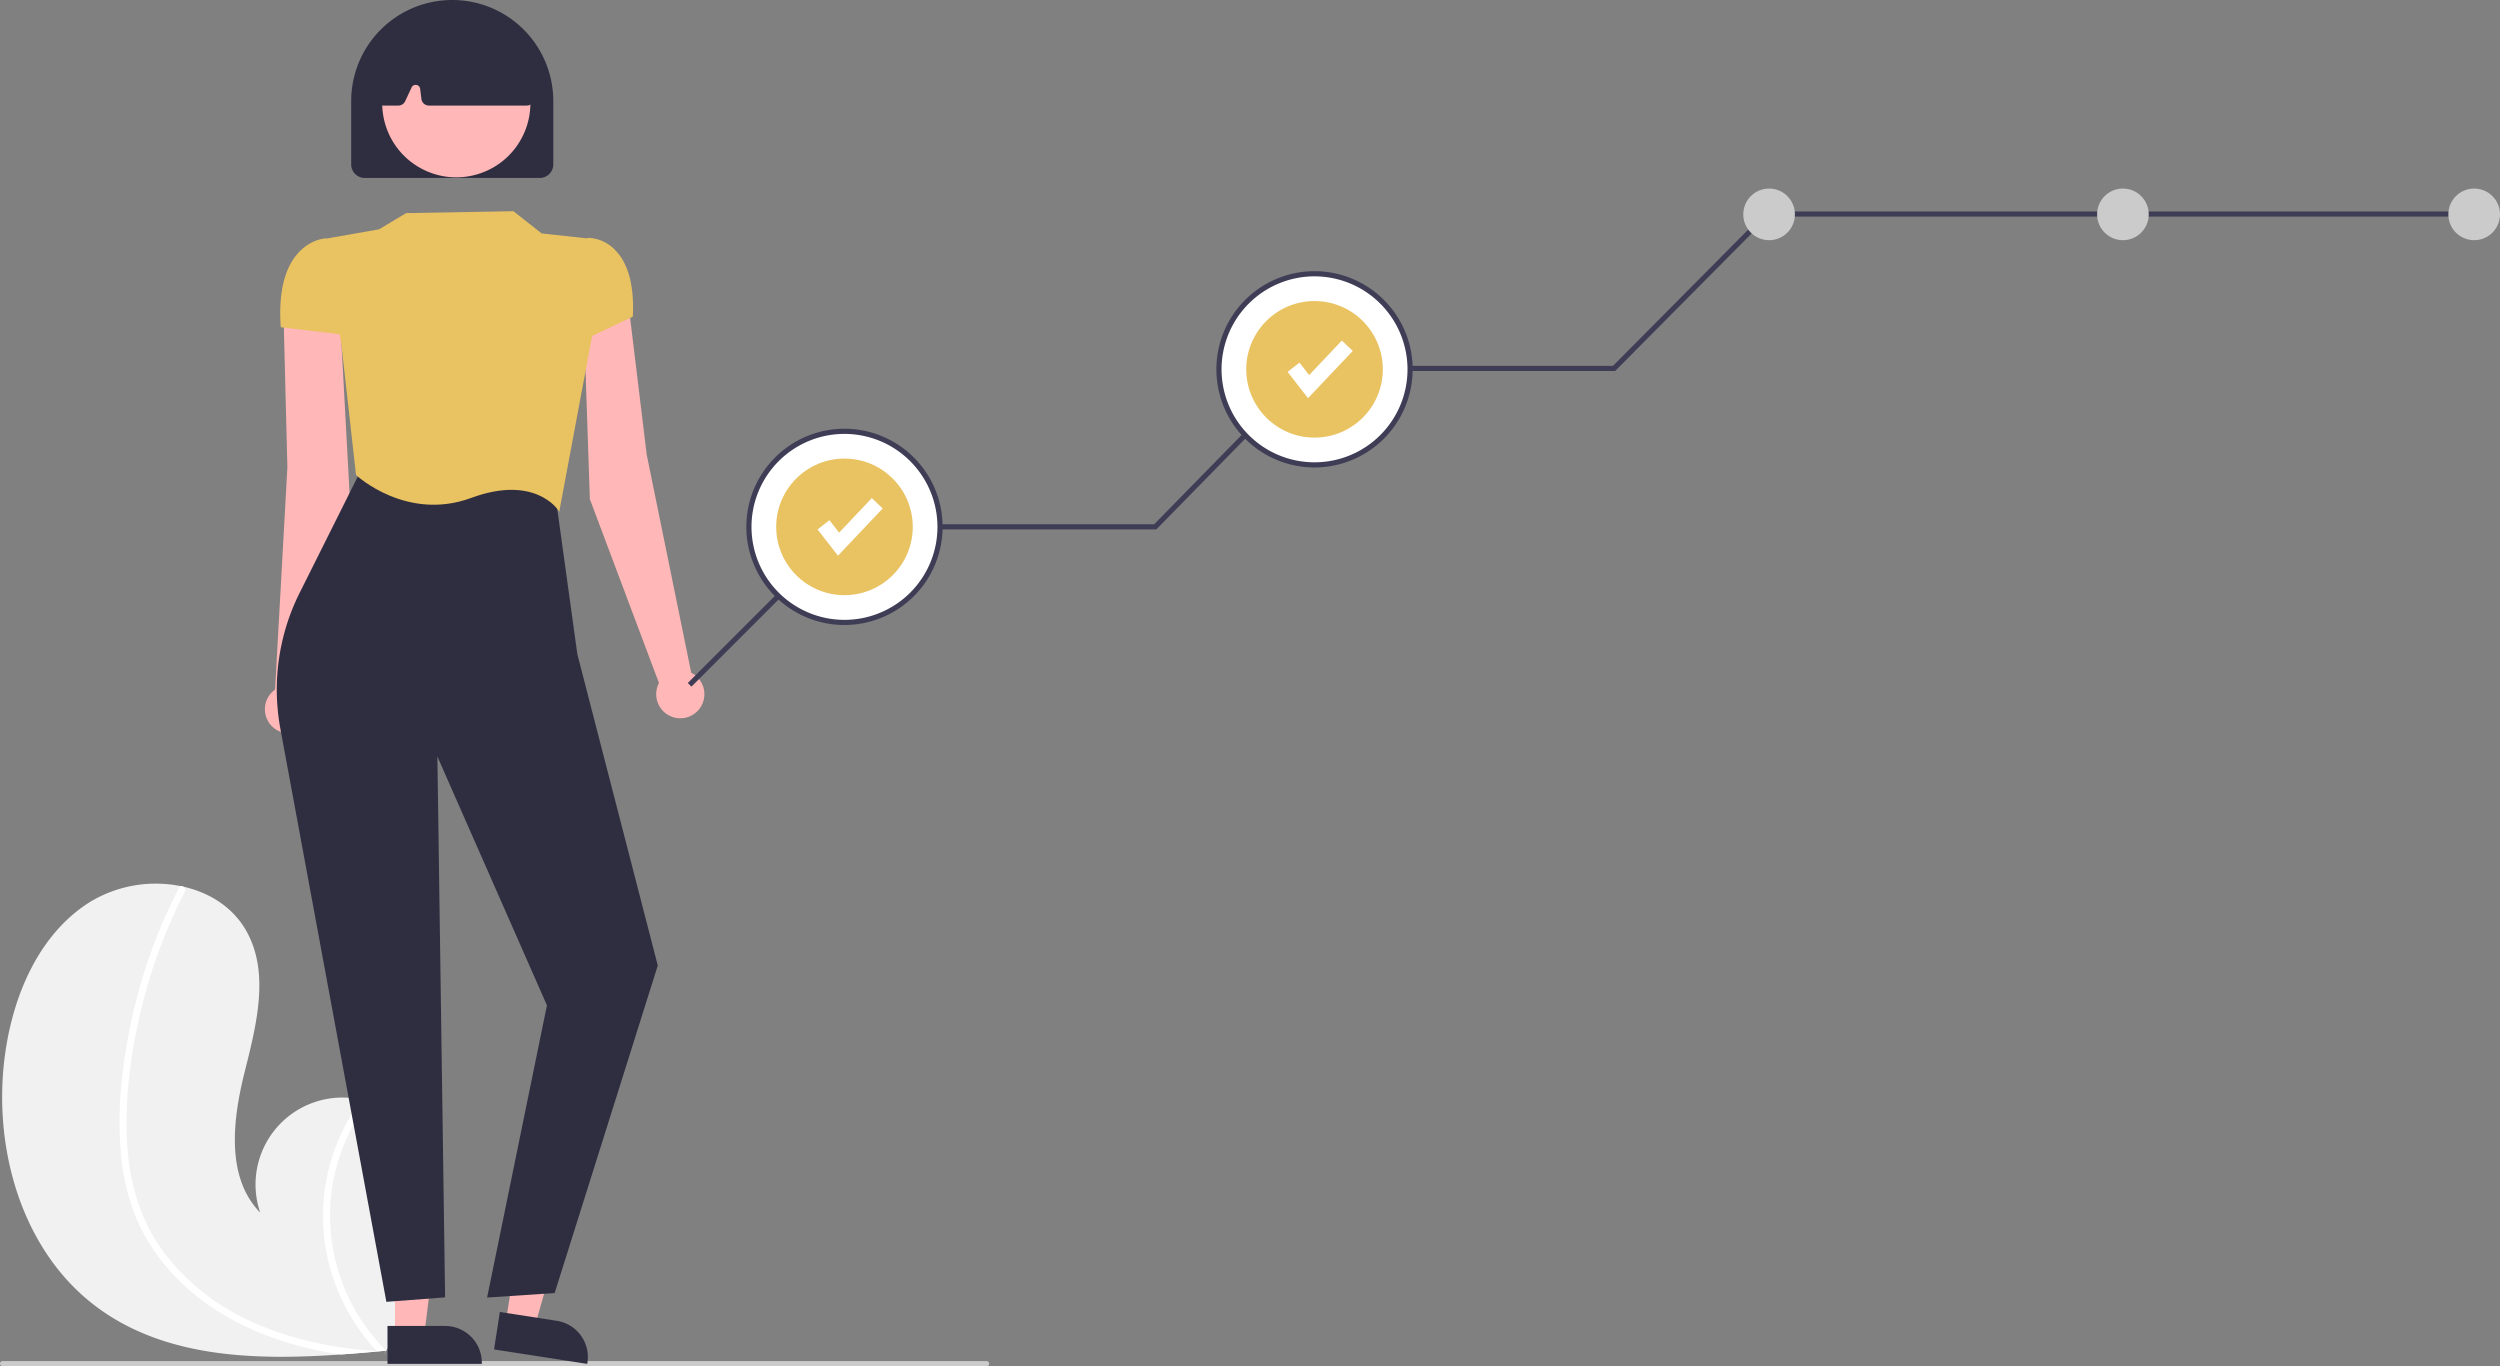 <svg data-name="Layer 1" xmlns="http://www.w3.org/2000/svg" width="967.972" height="529"><rect width="100%" height="100%" fill="#808080" stroke="none"/><path d="M38.429 506.771c26.422 19.035 60.664 19.99 93.762 17.652 4.622-.326 9.21-.709 13.757-1.121.028-.008.064-.005.092-.012.218-.02.437-.042.646-.054l2.807-.264-.22.419-.689 1.3c.248-.435.495-.861.743-1.296.073-.13.155-.26.227-.392 8.574-14.92 17.078-30.39 19.248-47.427 2.242-17.685-4.06-37.71-19.624-46.401a31.408 31.408 0 0 0-6.445-2.7 34.172 34.172 0 0 0-2.828-.715 33.664 33.664 0 0 0-39.15 43.762c-13.196-13.531-10.734-35.482-6.182-53.827 4.56-18.345 10.082-38.759.806-55.236-5.157-9.172-14.225-14.862-24.4-17.155-.313-.067-.625-.134-.938-.192a49.13 49.13 0 0 0-35.297 6.184c-19.458 12.262-29.452 35.51-32.696 58.285-5.226 36.647 6.34 77.547 36.38 99.19Z" fill="#f1f1f1"/><path d="M46.96 448.024a83.519 83.519 0 0 0 5.764 23.535 72.52 72.52 0 0 0 11.26 18.392c9.496 11.424 22.053 20.012 35.69 25.735a133.728 133.728 0 0 0 32.517 8.737c4.622-.326 9.21-.709 13.757-1.121.028-.008.064-.005.092-.012.218-.02.437-.042.646-.054l2.807-.264-.22.419-.689 1.3c.248-.435.495-.861.743-1.296.073-.13.155-.26.227-.392a73.922 73.922 0 0 1-20.717-64.664 74.555 74.555 0 0 1 13.896-31.864 34.172 34.172 0 0 0-2.828-.715 77.3 77.3 0 0 0-7.052 11.679 75.742 75.742 0 0 0-6.534 47.12 77.438 77.438 0 0 0 19.62 38.624c-.883-.062-1.775-.134-2.647-.214-16.522-1.4-33.01-4.951-47.995-12.226a86.44 86.44 0 0 1-32.382-26.57c-9.076-12.517-13.075-27.572-13.762-42.874-.728-16.382 1.397-33.052 5.136-48.984a205.597 205.597 0 0 1 17.276-47.06 1.478 1.478 0 0 0-.587-1.95 1.257 1.257 0 0 0-.937-.194 1.095 1.095 0 0 0-.722.62 224.901 224.901 0 0 0-2.763 5.553 207.931 207.931 0 0 0-16.278 48.823c-3.284 16.29-5.037 33.33-3.319 49.917Z" fill="#fff"/><path d="M382 529H1a1 1 0 0 1 0-2h381a1 1 0 0 1 0 2Z" fill="#cbcbcb"/><path d="m267.63 260.467-17.227-84.415-7.568-62.35-16.765 10.847 2.316 68.709 26.76 71.189a9.328 9.328 0 1 0 12.485-3.98ZM106.503 266.995l4.769-86.024-1.58-62.787 22.165 8.293 3.7 68.315-16.123 74.324a9.328 9.328 0 1 1-12.93-2.121ZM152.925 517.096l11.325-.001 5.388-43.684-16.715.001.002 43.684z" fill="#ffb7b7"/><path d="M150.036 513.398h22.304a14.215 14.215 0 0 1 14.215 14.213v.462l-36.519.001Z" fill="#2f2e41"/><path fill="#ffb7b7" d="m195.822 512.084 11.192 1.731 12.004-42.346-16.518-2.555-6.678 43.17z"/><path d="m193.532 507.988 22.042 3.41h.001a14.215 14.215 0 0 1 11.874 16.22l-.071.456-36.089-5.582ZM149.598 504.053l-.059-.317-41-221.675a83.74 83.74 0 0 1 7.4-52.365l24.815-49.632 74.048 10.032 8.74 63.189 31.142 120.542-.031.098-39.9 126.741-26.15 1.72 23.164-113.134-42.415-96.337 2.992 209.414Z" fill="#2f2e41"/><path d="m216.526 198.183-.488-.766c-.088-.138-9.083-13.69-33.56-4.641-24.986 9.238-44.346-8.605-44.539-8.786l-.096-.09-5.658-50.436-6.68-40.943 21.264-3.731 10.454-6.272 41.57-.74 10.94 8.604 17.96 1.957 1.645 37.307-.008.04Z" fill="#e9c261"/><path d="M222.484 133.255V101.31l5.05-9.218.206-.006a15.14 15.14 0 0 1 10.46 4.753c5.08 5.161 7.382 13.76 6.84 25.56l-.01.215ZM134.453 129.782l-25.742-3.089-.02-.296c-.879-12.837 1.362-22.366 6.66-28.322 4.807-5.405 10.315-5.732 10.547-5.743l.149-.007 6.968 6.334Z" fill="#e9c261"/><path d="M208.97 68.906h-67.737a5.261 5.261 0 0 1-5.256-5.256V39.124a39.124 39.124 0 0 1 78.249 0V63.65a5.261 5.261 0 0 1-5.256 5.256Z" fill="#2f2e41"/><circle cx="292.688" cy="225.48" r="28.685" transform="rotate(-61.337 78.276 230.547)" fill="#ffb7b7"/><path d="M203.94 40.876h-37.871a2.924 2.924 0 0 1-2.898-2.558l-.49-3.922a1.752 1.752 0 0 0-3.326-.524l-2.482 5.32a2.931 2.931 0 0 1-2.646 1.684h-5.753a2.92 2.92 0 0 1-2.906-3.198l2.268-23.692a2.942 2.942 0 0 1 1.668-2.378c17.344-8.096 34.932-8.086 52.275.031a2.924 2.924 0 0 1 1.652 2.241l3.398 23.661a2.919 2.919 0 0 1-2.89 3.335Z" fill="#2f2e41"/><path fill="#3f3d56" d="m267.719 265.859-1.414-1.414 61.462-61.463h119.108l60.095-61.335h117.569l59.316-59.778h276.117v2H684.688l-59.316 59.778H507.81l-60.095 61.335H328.596l-60.877 60.877z"/><circle cx="508.972" cy="143" r="37" fill="#fff"/><circle cx="684.972" cy="83" r="10" fill="#cbcbcb"/><circle cx="957.972" cy="83" r="10" fill="#cbcbcb"/><circle cx="821.972" cy="83" r="10" fill="#cbcbcb"/><path d="M508.972 181a38 38 0 1 1 38-38 38.043 38.043 0 0 1-38 38Zm0-74a36 36 0 1 0 36 36 36.04 36.04 0 0 0-36-36Z" fill="#3f3d56"/><circle cx="508.972" cy="143" r="26.436" fill="#e9c261"/><path fill="#fff" d="m506.453 154.16-7.912-10.174 4.601-3.579 3.747 4.817 12.656-13.361 4.232 4.01-17.324 18.287z"/><circle cx="326.972" cy="204" r="37" fill="#fff"/><path d="M326.972 242a38 38 0 1 1 38-38 38.043 38.043 0 0 1-38 38Zm0-74a36 36 0 1 0 36 36 36.04 36.04 0 0 0-36-36Z" fill="#3f3d56"/><circle cx="326.972" cy="204" r="26.436" fill="#e9c261"/><path fill="#fff" d="m324.453 215.16-7.912-10.174 4.601-3.579 3.747 4.817 12.656-13.361 4.232 4.01-17.324 18.287z"/></svg>